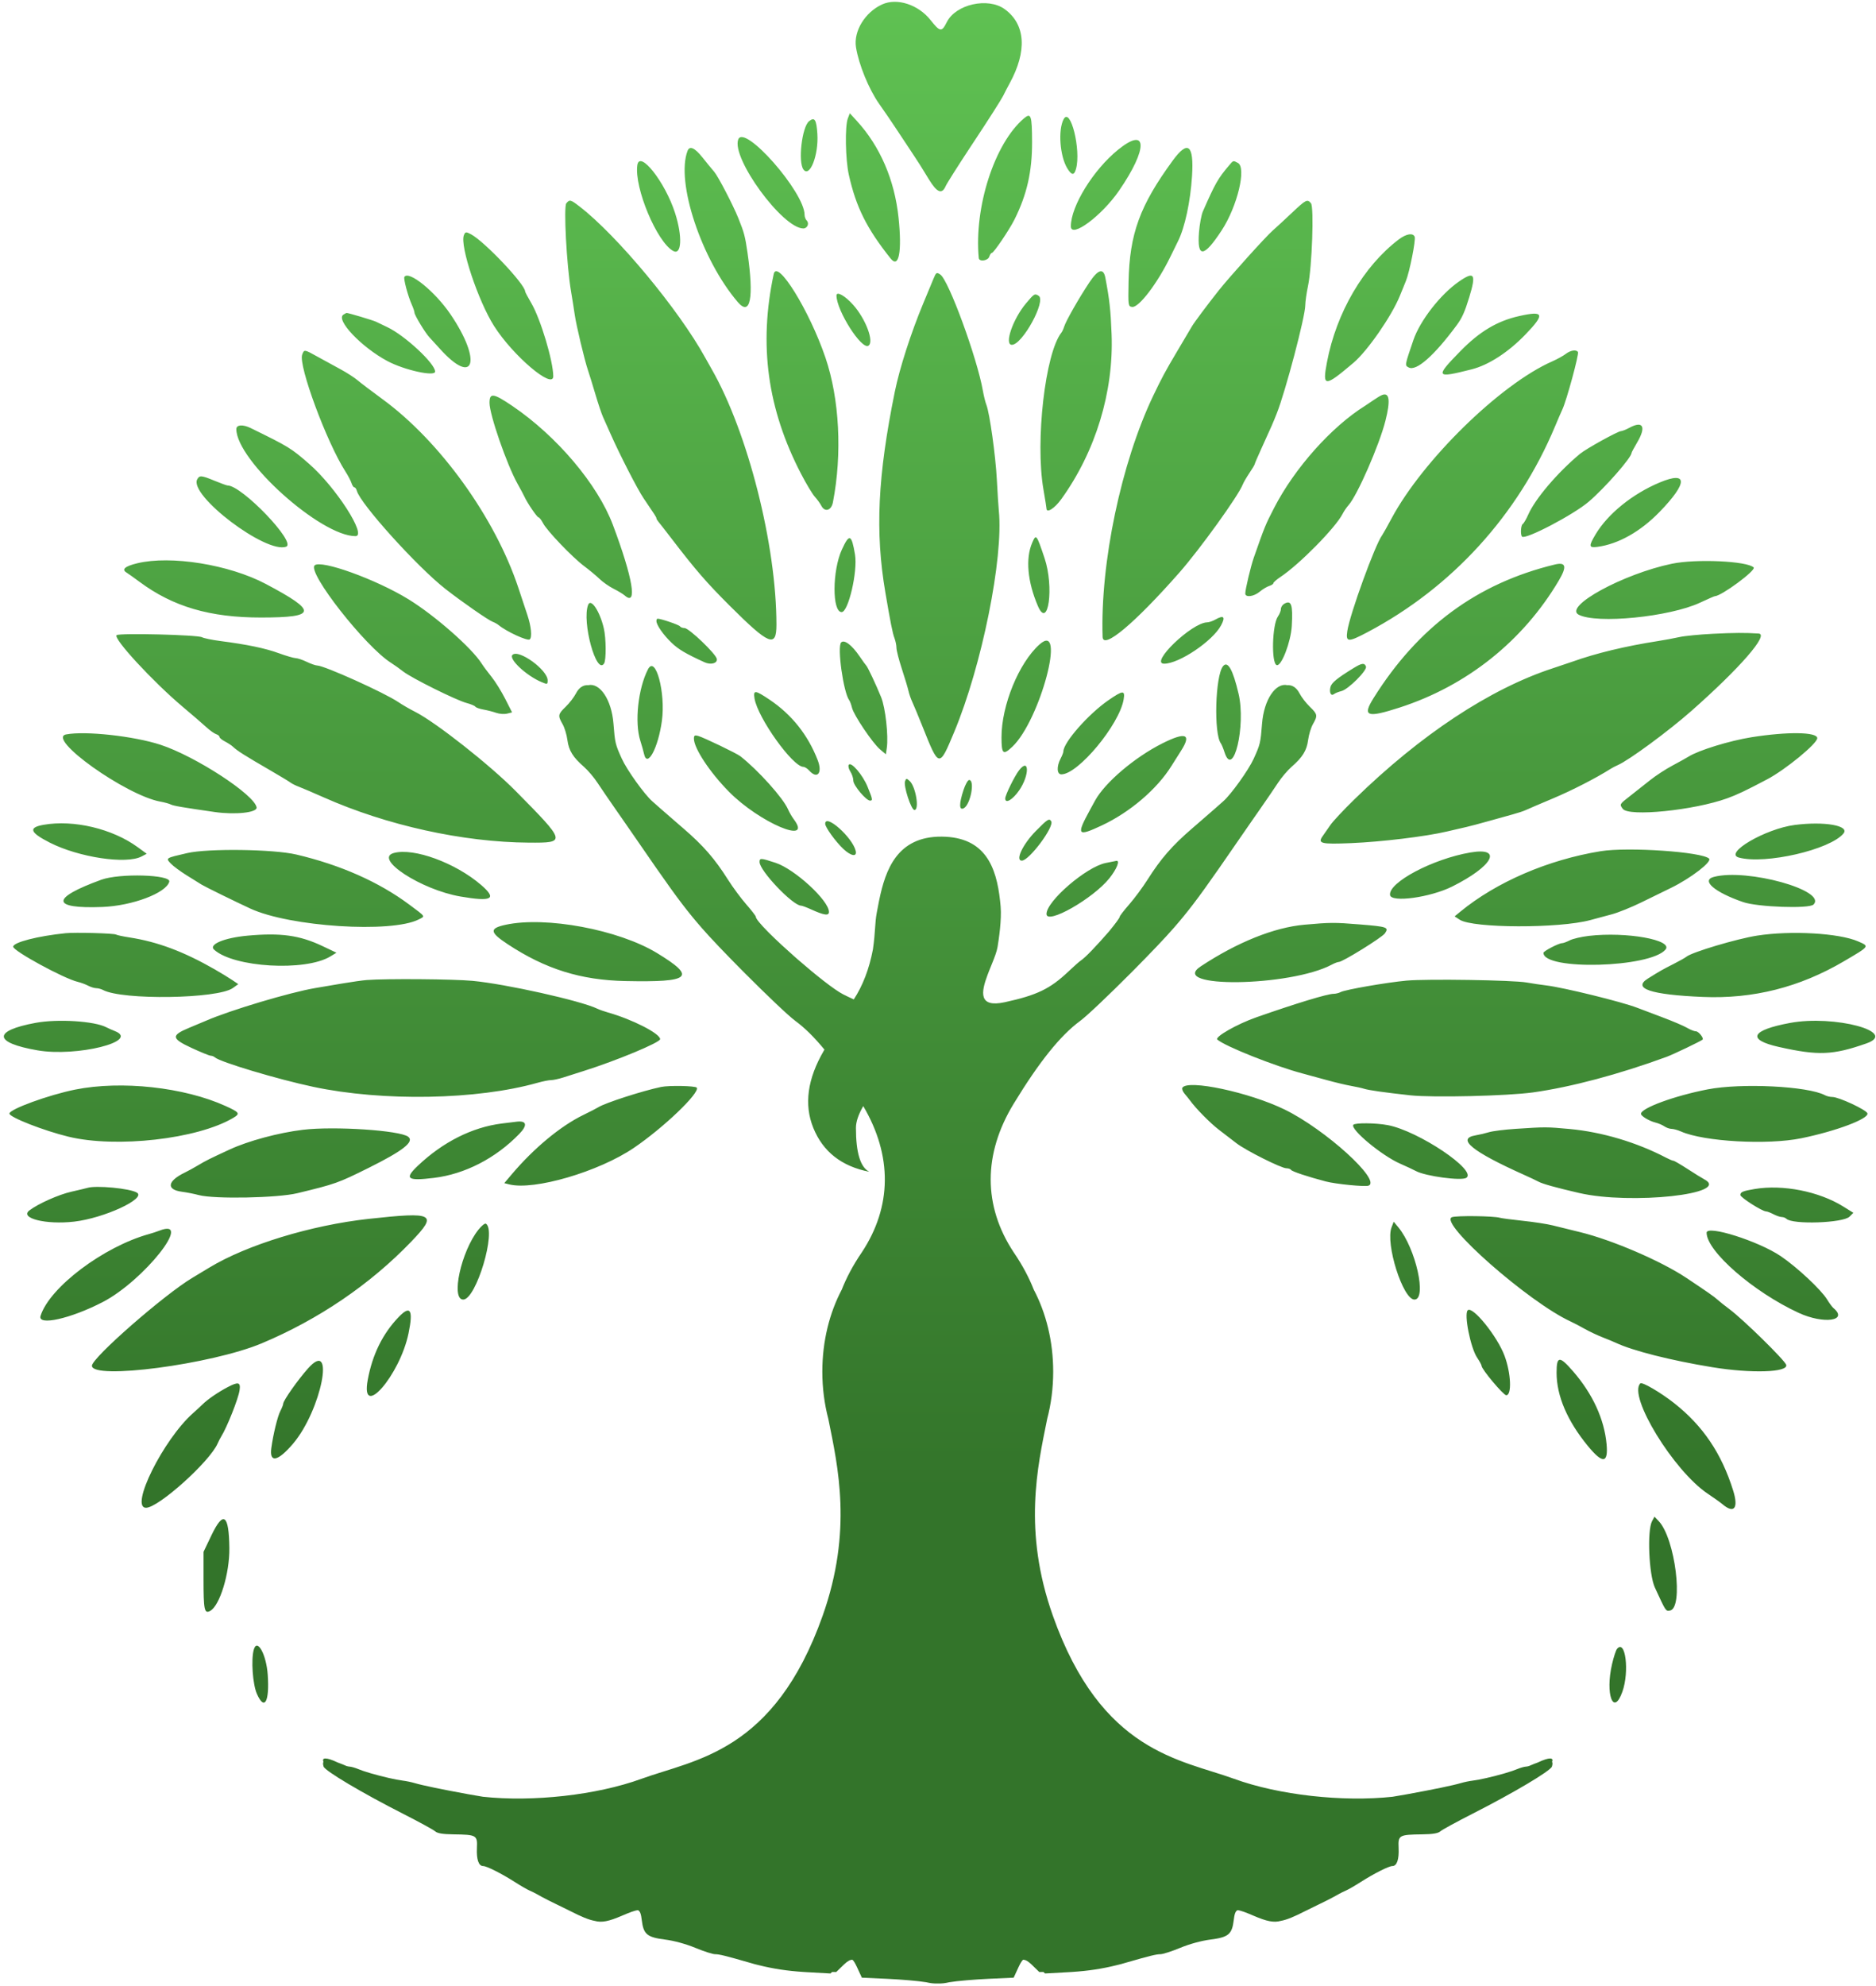 <?xml version="1.0" encoding="UTF-8"?>
<svg width="342px" height="362px" viewBox="0 0 342 362" version="1.1" xmlns="http://www.w3.org/2000/svg" xmlns:xlink="http://www.w3.org/1999/xlink">
    <title>@1xKristenVok-Logo</title>
    <defs>
        <linearGradient x1="50%" y1="0%" x2="50%" y2="75.925%" id="linearGradient-1">
            <stop stop-color="#5FC152" offset="0%"></stop>
            <stop stop-color="#33742A" offset="99.904%"></stop>
        </linearGradient>
        <path d="M153.858,21.263 C153.313,22.696 153.422,28.752 154.042,31.525 C155.36,37.423 157.314,41.333 161.666,46.788 C163.162,48.663 163.759,45.579 163.107,39.346 C162.386,32.463 159.734,26.32 155.482,21.685 L154.22,20.31 L153.858,21.263 M185.954,21.258 C180.613,25.798 176.863,37.399 177.729,46.702 C177.796,47.422 179.408,47.207 179.649,46.446 C179.769,46.07 179.983,45.762 180.125,45.762 C180.457,45.762 183.286,41.587 184.226,39.709 C186.515,35.141 187.473,30.914 187.45,25.482 C187.429,20.66 187.251,20.155 185.954,21.258 M193.206,21.39 C192.161,23.343 192.512,28.115 193.864,30.339 C194.662,31.651 195.113,31.686 195.455,30.463 C196.415,27.029 194.445,19.077 193.206,21.39 M146.791,21.763 C145.498,22.801 144.756,29.174 145.766,30.556 C146.91,32.12 148.553,27.942 148.308,24.093 C148.14,21.451 147.81,20.945 146.791,21.763 M133.886,25.075 C132.589,28.455 141.916,41.24 145.729,41.307 C146.479,41.32 146.888,40.385 146.361,39.859 C146.148,39.646 145.974,39.179 145.974,38.823 C145.974,34.691 134.99,22.199 133.886,25.075 M203.143,26.946 C198.61,30.615 194.521,37.239 194.521,40.914 C194.521,43.184 200.131,39.03 203.315,34.403 C208.613,26.705 208.518,22.597 203.143,26.946 M124.643,27.157 C122.47,32.822 127.188,47.018 133.81,54.739 C136.092,57.4 136.766,53.976 135.576,45.762 C135.135,42.72 134.961,42.062 133.906,39.444 C132.928,37.016 130.215,31.804 129.495,30.969 C129.063,30.469 128.094,29.287 127.342,28.343 C125.95,26.595 125.016,26.185 124.643,27.157 M213.099,28.924 C207.085,37.149 205.216,42.282 205.038,51.061 C204.951,55.387 204.968,55.508 205.687,55.611 C206.897,55.783 210.297,51.323 212.671,46.446 C213.266,45.224 213.888,43.956 214.052,43.63 C215.296,41.155 216.315,36.42 216.61,31.745 C216.97,26.032 215.864,25.143 213.099,28.924 M115.485,29.779 C114.901,33.885 119.071,43.83 122.042,45.42 C123.567,46.236 123.731,42.753 122.367,38.497 C120.557,32.844 115.89,26.932 115.485,29.779 M223.386,29.786 C221.342,32.189 220.828,33.09 218.589,38.196 C218.311,38.829 217.99,40.556 217.876,42.032 C217.513,46.748 218.757,46.636 222.012,41.659 C224.871,37.289 226.572,30.221 224.971,29.364 C224.106,28.901 224.149,28.889 223.386,29.786 M102.54,36.721 C102.025,37.341 102.596,47.993 103.4,52.771 C103.653,54.275 103.958,56.198 104.077,57.044 C104.345,58.946 105.856,65.281 106.481,67.13 C106.736,67.882 107.354,69.882 107.854,71.574 C108.355,73.266 108.975,75.112 109.232,75.677 C109.489,76.241 110.107,77.625 110.605,78.753 C112.276,82.533 115.533,88.877 116.631,90.49 C118.738,93.586 118.966,93.941 118.966,94.139 C118.966,94.248 119.126,94.524 119.322,94.751 C119.518,94.978 120.633,96.409 121.8,97.932 C126.124,103.571 128.112,105.864 132.304,110.048 C139.52,117.25 140.846,117.791 140.846,113.534 C140.846,99.032 135.639,78.485 129.044,66.959 C128.667,66.3 128.13,65.346 127.851,64.838 C123.037,56.096 111.784,42.565 104.95,37.3 C103.301,36.031 103.144,35.993 102.54,36.721 M234.76,38.514 C233.406,39.793 231.863,41.216 231.33,41.677 C230.105,42.736 223.457,50.11 221.482,52.6 C219.412,55.211 216.981,58.467 216.573,59.177 C216.384,59.503 215.154,61.583 213.837,63.799 C211.772,67.276 211.092,68.539 209.545,71.775 C203.704,83.993 199.862,102.288 200.308,115.762 C200.386,118.118 206.135,113.299 214.279,104.053 C218.027,99.797 225.072,90.015 225.851,87.983 C225.995,87.608 226.543,86.663 227.069,85.883 C227.595,85.104 228.025,84.387 228.025,84.29 C228.025,84.193 228.576,82.908 229.248,81.434 C231.159,77.247 231.349,76.812 232.068,74.993 C233.656,70.977 237.245,57.365 237.252,55.335 C237.254,54.676 237.484,53.061 237.761,51.745 C238.482,48.331 238.868,37.409 238.293,36.715 C237.622,35.908 237.398,36.022 234.76,38.514 M83.862,42.55 C83.12,44.482 86.466,54.528 89.372,59.095 C92.829,64.529 100.172,70.753 100.16,68.241 C100.147,65.471 97.847,57.802 96.168,54.935 C95.544,53.869 95.034,52.906 95.034,52.795 C95.034,51.504 87.645,43.695 85.169,42.37 C84.257,41.882 84.111,41.902 83.862,42.55 M254.309,43.3 C247.877,48.173 242.921,56.641 241.208,65.687 C240.341,70.265 240.757,70.274 246.048,65.787 C248.594,63.628 252.985,57.297 254.483,53.625 C254.829,52.779 255.33,51.548 255.597,50.89 C256.271,49.228 257.425,43.419 257.199,42.829 C256.907,42.07 255.665,42.273 254.309,43.3 M140.35,49.617 C137.591,62.505 139.194,74.206 145.338,86.039 C146.284,87.861 147.411,89.736 147.842,90.206 C148.273,90.677 148.809,91.417 149.032,91.851 C149.662,93.074 150.851,92.725 151.141,91.232 C152.858,82.377 152.341,72.375 149.778,64.844 C146.866,56.286 140.963,46.753 140.35,49.617 M197.879,51.161 C196.015,53.957 193.617,58.163 193.302,59.193 C193.174,59.609 192.946,60.106 192.795,60.297 C189.849,64.012 188.005,80.058 189.515,88.839 C189.823,90.625 190.075,92.202 190.075,92.343 C190.08,93.271 191.553,92.341 192.782,90.634 C199.026,81.961 202.343,71.09 201.946,60.601 C201.779,56.2 201.569,54.3 200.811,50.302 C200.461,48.458 199.493,48.741 197.879,51.161 M169.47,50.484 C169.183,51.177 168.34,53.206 167.597,54.993 C165.353,60.387 163.299,66.771 162.426,71.061 C159.299,86.437 158.819,96.592 160.7,107.642 C161.635,113.14 162.023,115.084 162.357,115.955 C162.56,116.485 162.726,117.29 162.726,117.745 C162.726,118.2 163.168,119.921 163.707,121.569 C164.247,123.217 164.791,125.027 164.916,125.591 C165.041,126.155 165.361,127.078 165.627,127.642 C165.894,128.206 166.725,130.206 167.475,132.087 C170.493,139.66 170.507,139.662 173.242,133.112 C178.292,121.019 182.253,101.404 181.389,92.771 C181.314,92.018 181.152,89.48 181.029,87.13 C180.799,82.715 179.716,74.96 179.119,73.45 C178.932,72.978 178.645,71.824 178.481,70.886 C177.434,64.909 172.233,50.717 170.719,49.707 C170.038,49.252 169.961,49.3 169.47,50.484 M73.022,50.143 C72.822,50.467 73.672,53.647 74.378,55.215 C74.645,55.808 74.863,56.459 74.863,56.663 C74.863,57.112 76.86,60.402 77.589,61.154 C77.876,61.45 78.687,62.339 79.392,63.129 C85.748,70.255 87.274,65.552 81.405,56.922 C78.594,52.788 73.789,48.902 73.022,50.143 M265.256,50.995 C261.889,53.332 258.168,58.115 256.96,61.659 C255.362,66.348 255.379,66.252 256.109,66.643 C257.486,67.38 260.742,64.512 264.872,58.924 C265.833,57.625 266.337,56.499 267.148,53.841 C268.449,49.573 268.088,49.028 265.256,50.995 M151.79,53.54 C151.83,56.33 156.365,63.447 157.612,62.677 C158.701,62.004 157.14,57.818 154.837,55.234 C153.34,53.554 151.778,52.685 151.79,53.54 M186.344,54.96 C183.927,57.846 182.334,62.514 183.766,62.514 C185.678,62.514 190.07,54.482 188.65,53.582 C187.932,53.126 187.826,53.19 186.344,54.96 M61.903,57.018 C60.439,57.944 65.187,62.951 69.925,65.478 C73.016,67.127 78.624,68.363 78.624,67.395 C78.624,65.932 73.086,60.787 69.906,59.295 C69.154,58.942 68.245,58.505 67.886,58.324 C67.35,58.055 62.781,56.69 62.474,56.707 C62.425,56.71 62.168,56.85 61.903,57.018 M276.231,57.279 C272.209,58.184 269.009,60.103 265.461,63.738 C260.871,68.441 261.01,68.652 267.59,66.983 C270.671,66.202 274.25,63.885 277.374,60.651 C281.008,56.888 280.793,56.252 276.231,57.279 M54.386,64.309 C53.664,66.26 58.849,80.271 62.262,85.591 C62.745,86.343 63.249,87.305 63.383,87.728 C63.517,88.151 63.753,88.497 63.906,88.497 C64.06,88.497 64.257,88.773 64.345,89.109 C64.962,91.467 75.369,102.998 80.504,107.012 C83.552,109.395 88.345,112.723 89.131,113.002 C89.463,113.12 89.966,113.405 90.248,113.636 C91.688,114.812 95.466,116.54 95.869,116.206 C96.333,115.82 96.143,113.849 95.438,111.745 C95.217,111.087 94.485,108.882 93.81,106.844 C89.576,94.061 79.521,80.091 69.039,72.429 C67.11,71.018 65.054,69.46 64.471,68.965 C63.887,68.471 62.487,67.57 61.359,66.963 C60.231,66.356 58.37,65.338 57.223,64.7 C54.754,63.325 54.75,63.325 54.386,64.309 M284.738,64.175 C284.29,64.524 283.179,65.136 282.27,65.536 C272.825,69.686 258.677,83.52 252.967,94.187 C252.176,95.664 251.412,97.027 251.269,97.215 C250.002,98.883 245.382,111.593 244.916,114.693 C244.608,116.742 245.053,116.764 248.614,114.881 C263.998,106.746 276.02,93.554 282.785,77.386 C283.336,76.07 283.935,74.685 284.116,74.309 C284.863,72.76 287.193,64.194 286.967,63.828 C286.666,63.341 285.596,63.507 284.738,64.175 M251.273,71.656 C250.991,71.763 250.299,72.174 249.735,72.568 C249.171,72.962 248.463,73.439 248.162,73.626 C242.028,77.449 235.285,85.019 231.565,92.258 C229.953,95.397 229.884,95.565 227.865,101.318 C227.32,102.871 226.316,107.094 226.316,107.835 C226.316,108.606 227.86,108.42 228.939,107.518 C229.471,107.074 230.252,106.602 230.675,106.47 C231.098,106.337 231.444,106.106 231.444,105.955 C231.444,105.805 232.021,105.299 232.726,104.83 C236.18,102.536 242.755,95.865 244.05,93.342 C244.308,92.84 244.797,92.121 245.136,91.745 C246.728,89.983 250.742,80.809 251.868,76.36 C252.802,72.667 252.61,71.146 251.273,71.656 M88.538,73.098 C88.538,75.235 91.682,84.314 93.634,87.813 C94.211,88.847 94.786,89.924 94.911,90.206 C95.398,91.303 97.215,93.967 97.476,93.967 C97.628,93.967 97.997,94.441 98.296,95.021 C99.018,96.416 103.65,101.253 105.803,102.86 C106.743,103.562 108.003,104.609 108.602,105.187 C109.2,105.765 110.354,106.572 111.166,106.98 C111.977,107.388 112.888,107.939 113.19,108.204 C115.552,110.275 114.665,104.994 111.029,95.335 C108.248,87.947 100.826,79.167 92.713,73.666 C89.235,71.308 88.538,71.213 88.538,73.098 M296.395,77.608 C295.746,77.956 295.044,78.241 294.834,78.241 C294.267,78.241 288.418,81.476 287.316,82.399 C283.189,85.856 279.183,90.565 277.898,93.469 C277.535,94.291 277.087,95.057 276.905,95.17 C276.544,95.392 276.446,97.145 276.775,97.474 C277.38,98.08 286.131,93.499 288.928,91.111 C291.884,88.589 296.743,83.049 296.743,82.201 C296.743,82.108 297.205,81.249 297.769,80.292 C299.437,77.463 298.84,76.297 296.395,77.608 M42.384,77.878 C42.384,83.579 57.759,97.386 64.106,97.386 C66.268,97.386 60.532,88.463 55.623,84.188 C52.338,81.328 51.974,81.106 45.006,77.69 C43.571,76.986 42.384,77.071 42.384,77.878 M35.263,87.015 C33.641,89.912 47.86,100.689 51.475,99.302 C53.383,98.57 43.418,88.168 40.794,88.154 C40.635,88.153 39.581,87.772 38.453,87.307 C36.01,86.301 35.679,86.27 35.263,87.015 M301.872,87.603 C296.9,89.682 292.393,93.333 290.162,97.088 C288.889,99.232 288.937,99.546 290.504,99.342 C294.306,98.845 298.358,96.566 301.859,92.955 C307.009,87.642 307.014,85.452 301.872,87.603 M152.78,99.827 C151.011,103.671 150.981,111.232 152.734,111.232 C153.956,111.232 155.684,103.797 155.17,100.749 C154.539,97.01 154.145,96.858 152.78,99.827 M187.475,98.583 C186.23,101.455 186.61,105.69 188.51,110.121 C190.397,114.519 191.491,106.675 189.726,101.407 C188.257,97.024 188.188,96.937 187.475,98.583 M24.325,102.329 C22.103,102.867 21.423,103.437 22.33,104.003 C22.676,104.218 23.752,104.984 24.723,105.706 C30.837,110.249 37.592,112.231 46.925,112.22 C57.081,112.209 57.229,111.114 47.752,106.1 C41.068,102.564 30.43,100.852 24.325,102.329 M304.094,102.415 C295.228,104.257 284.309,110.217 287.085,111.698 C290.339,113.433 303.663,112.114 309.234,109.506 C310.62,108.857 311.83,108.326 311.923,108.326 C313.097,108.326 319.498,103.593 318.999,103.094 C317.827,101.923 308.506,101.498 304.094,102.415 M282.726,102.563 C268.6,105.992 257.843,113.916 249.714,126.885 C247.607,130.246 248.468,130.563 254.454,128.627 C266.715,124.663 276.947,116.503 283.466,105.491 C284.997,102.903 284.785,102.063 282.726,102.563 M56.651,102.721 C55.325,104.046 65.917,117.542 70.59,120.481 C71.154,120.836 72.154,121.548 72.812,122.063 C74.334,123.254 82.438,127.281 84.336,127.789 C85.127,128.001 85.856,128.306 85.956,128.468 C86.056,128.629 86.716,128.865 87.423,128.992 C88.131,129.118 89.186,129.389 89.769,129.593 C90.351,129.798 91.238,129.862 91.74,129.736 L92.651,129.507 L91.397,127.036 C90.708,125.677 89.586,123.873 88.904,123.027 C88.222,122.181 87.416,121.097 87.114,120.619 C85.31,117.767 78.593,111.864 73.778,108.9 C67.871,105.263 57.757,101.614 56.651,102.721 M106.515,109.914 C105.342,112.972 108.023,122.808 109.426,120.592 C109.828,119.958 109.799,116.028 109.38,114.209 C108.657,111.077 107.014,108.613 106.515,109.914 M233.41,109.721 C233.081,109.913 232.812,110.335 232.812,110.66 C232.812,110.985 232.568,111.599 232.27,112.024 C231.212,113.535 231.035,120.557 232.047,120.892 C232.894,121.173 234.626,116.678 234.795,113.759 C235.021,109.856 234.714,108.962 233.41,109.721 M220.846,112.6 C220.376,112.868 219.707,113.094 219.359,113.1 C216.551,113.154 208.782,120.634 211.535,120.634 C214.252,120.634 220.367,116.515 221.902,113.65 C222.745,112.077 222.385,111.72 220.846,112.6 M118.967,112.856 C118.969,113.583 120.204,115.356 121.726,116.818 C122.981,118.024 124.298,118.804 127.718,120.367 C128.876,120.896 130.093,120.58 129.981,119.779 C129.853,118.875 124.905,114.138 124.088,114.138 C123.737,114.138 123.362,113.994 123.253,113.819 C123.086,113.549 119.795,112.429 119.169,112.429 C119.057,112.429 118.966,112.621 118.967,112.856 M311.61,115.18 C309.162,115.302 306.393,115.573 305.456,115.783 C304.519,115.994 302.752,116.321 301.53,116.512 C295.609,117.436 290.287,118.718 285.974,120.259 C285.41,120.461 283.795,121.004 282.384,121.466 C270.922,125.223 258.299,133.563 246.19,145.38 C244.24,147.282 242.28,149.377 241.835,150.036 C241.389,150.694 240.778,151.571 240.477,151.985 C239.44,153.411 240.04,153.57 245.598,153.339 C251.161,153.108 259.211,152.132 263.068,151.222 C264.384,150.912 266,150.537 266.658,150.39 C267.316,150.243 269.085,149.773 270.59,149.347 C272.094,148.92 274.094,148.364 275.034,148.111 C275.974,147.857 277.051,147.503 277.427,147.324 C277.803,147.144 280.034,146.189 282.384,145.201 C285.906,143.722 290.254,141.489 292.983,139.761 C293.265,139.582 293.826,139.292 294.23,139.116 C296.26,138.233 303.501,132.904 307.653,129.237 C316.522,121.404 321.86,115.261 319.906,115.137 C317.469,114.981 315.38,114.992 311.61,115.18 M20.567,115.43 C19.821,115.952 27.158,123.906 32.642,128.52 C34.334,129.943 36.253,131.598 36.907,132.197 C37.561,132.797 38.369,133.373 38.702,133.479 C39.035,133.585 39.308,133.811 39.308,133.981 C39.308,134.152 39.755,134.523 40.301,134.805 C40.847,135.088 41.501,135.517 41.754,135.758 C42.535,136.506 43.881,137.358 48.595,140.09 C50.35,141.107 51.996,142.102 52.253,142.302 C52.51,142.501 53.202,142.844 53.792,143.065 C54.381,143.286 56.413,144.155 58.308,144.997 C69.813,150.107 83.681,153.167 95.713,153.25 C102.576,153.296 102.551,153.2 93.325,143.859 C88.609,139.085 78.715,131.292 74.975,129.405 C74.002,128.914 72.62,128.114 71.904,127.628 C69.401,125.93 58.452,120.992 57.128,120.964 C56.822,120.958 55.957,120.655 55.205,120.292 C54.453,119.929 53.548,119.626 53.195,119.62 C52.842,119.613 51.457,119.209 50.118,118.721 C47.641,117.818 44.391,117.141 39.478,116.504 C37.974,116.309 36.467,115.999 36.129,115.815 C35.313,115.37 21.153,115.019 20.567,115.43 M154.119,127.3 C154.26,127.489 154.486,128.104 154.621,128.668 C154.942,130.013 158.376,135.108 159.732,136.252 L160.795,137.148 L160.966,135.985 C161.287,133.799 160.715,128.669 159.936,126.752 C159.023,124.502 157.473,121.209 157.219,120.976 C157.116,120.882 156.58,120.139 156.028,119.326 C154.611,117.238 153.222,116.183 152.647,116.759 C151.885,117.521 153.052,125.878 154.119,127.3 Z M188.8,117.13 C185.028,120.504 181.862,128.251 181.877,134.075 C181.884,137.111 182.166,137.356 183.835,135.784 C188.902,131.01 193.782,112.673 188.8,117.13 M92.723,119.03 C91.983,119.771 95.244,122.82 98.025,123.988 C99.091,124.436 99.137,124.423 99.137,123.672 C99.137,121.763 93.831,117.922 92.723,119.03 M117.431,121.652 C115.625,125.145 114.96,131.328 116.031,134.675 C116.298,135.508 116.605,136.598 116.714,137.098 C117.287,139.729 119.292,135.993 119.966,131.039 C120.665,125.901 118.802,119.001 117.431,121.652 M222.269,121.08 C220.844,122.797 220.544,133.388 221.869,135.164 C222.01,135.352 222.31,136.083 222.537,136.788 C224.124,141.714 226.462,131.938 225.092,126.106 C224.062,121.719 223.124,120.05 222.269,121.08 M246.099,121.409 C243.055,123.28 242.041,124.109 241.846,124.888 C241.589,125.91 241.944,126.604 242.5,126.168 C242.719,125.996 243.32,125.755 243.836,125.632 C245.082,125.334 248.584,121.834 248.321,121.149 C248.053,120.45 247.566,120.507 246.099,121.409 M229.373,131.574 C229.721,127.151 231.862,124.07 233.977,124.551 C234.822,124.486 235.632,124.93 236.207,126.045 C236.563,126.735 237.406,127.831 238.081,128.479 C239.494,129.836 239.542,130.102 238.656,131.64 C238.298,132.262 237.9,133.566 237.773,134.537 C237.521,136.459 236.774,137.67 234.75,139.438 C234.03,140.068 232.928,141.363 232.302,142.317 C231.676,143.272 230.143,145.514 228.897,147.3 C228.55,147.796 228.168,148.345 227.779,148.904 L227.311,149.578 C226.453,150.814 225.616,152.024 225.102,152.771 C219.695,160.636 217.426,163.813 215.034,166.725 L214.752,167.066 L214.468,167.407 L214.18,167.749 C213.889,168.091 213.592,168.437 213.283,168.794 C211.726,170.587 208.942,173.498 206.044,176.418 L205.374,177.092 C201.458,181.016 197.492,184.805 196.197,185.757 C192.607,188.395 188.743,193.21 184.097,200.836 C178.509,210.008 178.509,219.46 184.097,227.917 C185.783,230.38 186.949,232.667 187.758,234.725 C189.989,238.952 191.299,244.106 191.299,249.668 C191.299,252.684 190.914,255.579 190.206,258.272 L190.187,258.366 C188.457,266.942 185.747,278.658 191.233,294.138 C200.088,319.125 214.532,320.333 224.265,323.876 C232.466,326.862 244.113,328.123 253.163,327.15 C254.082,327.004 254.99,326.844 255.903,326.677 C260.652,325.81 264.249,325.064 265.569,324.67 C266.184,324.487 267.184,324.278 267.791,324.207 C269.038,324.061 271.495,323.485 273.466,322.917 C273.581,322.878 273.701,322.843 273.819,322.813 C274.647,322.568 275.363,322.329 275.829,322.133 C276.447,321.873 277.216,321.654 277.539,321.648 C277.649,321.646 277.824,321.609 278.036,321.547 C278.638,321.285 279.172,321.072 279.641,320.906 C281.83,319.87 282.57,320.037 282.243,320.772 C282.351,320.968 282.34,321.26 282.218,321.647 C281.967,322.437 275.205,326.453 267.71,330.262 C264.81,331.736 262.183,333.173 261.871,333.455 C261.477,333.812 260.485,333.977 258.597,334.001 C254.324,334.055 254.162,334.148 254.269,336.483 C254.366,338.585 253.953,339.779 253.13,339.779 C252.483,339.779 249.757,341.155 247.338,342.702 C246.315,343.357 245.127,344.044 244.7,344.228 C244.273,344.413 243.654,344.718 243.325,344.906 C242.672,345.28 242.15,345.563 241.366,345.958 L240.951,346.166 C240.656,346.312 240.326,346.475 239.945,346.661 L239.649,346.805 L239.259,346.995 C238.351,347.438 237.472,347.87 237.197,348.009 C235.261,348.991 233.938,349.566 232.787,349.773 C231.516,350.132 230.203,349.852 227.862,348.846 C226.392,348.215 225.489,347.872 224.909,347.821 C224.484,348.013 224.339,348.607 224.211,349.657 C223.897,352.226 223.248,352.762 219.947,353.181 C218.334,353.386 216.134,353.988 214.455,354.685 C212.914,355.324 211.288,355.847 210.842,355.847 C210.086,355.847 208.975,356.12 204.607,357.378 L204.338,357.454 C203.925,357.586 203.431,357.717 202.88,357.843 C200.215,358.51 197.697,358.888 194.664,359.087 L193.965,359.129 L189.819,359.358 L189.521,359.084 L188.766,359.095 L187.433,357.799 L187.3,357.672 C186.695,357.106 186.221,356.827 185.79,356.866 C185.538,357.105 185.296,357.531 185.004,358.151 L184.922,358.326 L184.094,360.121 L179.478,360.332 C176.949,360.448 173.757,360.725 172.37,360.95 C171.613,361.129 170.994,361.208 170.256,361.187 C169.517,361.208 168.897,361.129 168.14,360.95 C166.753,360.725 163.561,360.448 161.032,360.332 L161.032,360.332 L156.416,360.121 L155.588,358.326 L155.506,358.151 C155.214,357.531 154.972,357.105 154.719,356.866 C154.289,356.827 153.815,357.106 153.21,357.672 L153.077,357.799 L151.744,359.095 L150.988,359.084 L150.691,359.358 L146.545,359.129 L145.846,359.087 C142.811,358.888 140.292,358.51 137.626,357.843 C137.075,357.716 136.584,357.585 136.172,357.454 L135.903,357.378 C131.535,356.12 130.424,355.847 129.668,355.847 C129.222,355.847 127.596,355.324 126.055,354.685 C124.376,353.988 122.176,353.386 120.563,353.181 C117.262,352.762 116.613,352.226 116.299,349.657 C116.171,348.607 116.026,348.013 115.601,347.821 C115.021,347.872 114.117,348.215 112.648,348.846 C110.307,349.851 108.994,350.132 107.722,349.774 C106.571,349.566 105.249,348.991 103.313,348.009 C103.037,347.87 102.159,347.438 101.25,346.995 L101.25,346.995 L100.861,346.805 L100.565,346.661 C100.184,346.475 99.853,346.312 99.559,346.166 L99.144,345.958 C98.36,345.563 97.838,345.28 97.185,344.906 C96.856,344.718 96.237,344.413 95.81,344.228 C95.383,344.044 94.195,343.357 93.172,342.702 C90.753,341.155 88.027,339.779 87.38,339.779 C86.557,339.779 86.144,338.585 86.241,336.483 C86.348,334.148 86.186,334.055 81.913,334.001 C80.025,333.977 79.033,333.812 78.639,333.455 C78.327,333.173 75.7,331.736 72.8,330.262 C65.305,326.453 58.543,322.437 58.292,321.647 C58.169,321.26 58.159,320.968 58.266,320.772 C57.939,320.037 58.68,319.87 60.872,320.907 C61.341,321.073 61.873,321.286 62.472,321.546 C62.686,321.609 62.861,321.646 62.971,321.648 C63.294,321.654 64.063,321.873 64.681,322.133 C65.147,322.329 65.863,322.568 66.69,322.814 C66.808,322.843 66.926,322.878 67.042,322.916 C69.012,323.484 71.471,324.061 72.719,324.207 C73.326,324.278 74.326,324.487 74.941,324.67 C76.261,325.064 79.858,325.81 84.607,326.677 C85.52,326.844 86.428,327.004 87.347,327.149 C96.397,328.123 108.044,326.862 116.245,323.876 C125.978,320.333 140.422,319.125 149.277,294.138 C154.763,278.658 152.053,266.942 150.323,258.366 L150.323,258.366 L150.304,258.272 C149.596,255.579 149.211,252.684 149.211,249.668 C149.211,244.106 150.521,238.952 152.752,234.725 C153.561,232.667 154.727,230.38 156.413,227.917 C161.914,219.592 162,210.303 156.671,201.266 C155.782,202.808 155.338,204.132 155.338,205.238 C155.338,209.766 156.151,212.433 157.779,213.239 C152.734,212.257 149.329,209.59 147.566,205.238 C145.845,200.991 146.491,196.291 149.504,191.138 L149.601,190.975 C147.743,188.713 145.998,186.995 144.313,185.757 C143.018,184.805 139.052,181.016 135.136,177.092 L135.136,177.092 L134.466,176.418 C131.568,173.498 128.783,170.587 127.227,168.794 C126.918,168.437 126.62,168.091 126.33,167.749 L126.33,167.749 L126.042,167.407 L125.758,167.066 L125.475,166.725 C123.083,163.813 120.815,160.636 115.408,152.771 C114.894,152.024 114.057,150.814 113.199,149.578 L113.199,149.578 L112.73,148.904 C112.341,148.345 111.959,147.796 111.613,147.3 C110.367,145.514 108.834,143.272 108.208,142.317 C107.582,141.363 106.48,140.068 105.76,139.438 C103.736,137.67 102.989,136.459 102.737,134.537 C102.61,133.566 102.212,132.262 101.854,131.64 C100.968,130.102 101.016,129.836 102.429,128.479 C103.104,127.831 103.947,126.735 104.303,126.045 C104.878,124.93 105.688,124.486 106.533,124.551 C108.648,124.07 110.788,127.151 111.137,131.574 C111.415,135.101 111.47,135.333 112.662,137.961 C113.59,140.008 116.782,144.465 118.215,145.715 C118.461,145.929 119.093,146.489 119.621,146.959 C120.085,147.373 121.629,148.714 123.233,150.099 L123.89,150.666 C127.528,153.802 129.595,156.176 132.012,159.996 C132.888,161.381 134.388,163.408 135.345,164.5 C136.302,165.592 137.085,166.607 137.085,166.754 C137.085,167.106 137.962,168.144 139.316,169.512 L139.68,169.876 C140.927,171.114 142.508,172.577 144.159,174.032 L144.765,174.562 C148.005,177.383 151.392,180.066 152.985,180.886 C153.531,181.167 154.186,181.48 154.948,181.822 C156.593,179.309 157.756,176.267 158.438,172.696 C158.91,169.39 158.765,167.986 159.143,165.977 C159.253,165.39 159.367,164.78 159.491,164.157 L159.587,163.687 C160.715,158.261 162.82,152.084 170.988,152.156 C178.92,152.225 180.94,157.689 181.612,163.819 L181.668,164.362 C181.686,164.543 181.702,164.725 181.718,164.907 C181.926,167.346 181.374,170.936 181.157,172.261 C181.019,173.108 180.583,174.222 180.106,175.403 L179.974,175.727 L179.71,176.381 L179.58,176.709 C179.537,176.817 179.495,176.925 179.454,177.032 L179.331,177.354 C178.148,180.512 177.636,183.39 182.487,182.332 C188.349,181.052 190.738,179.898 194.084,176.728 C195.066,175.798 196.066,174.912 196.306,174.759 C197.133,174.231 199.196,172.055 201.479,169.432 C202.708,167.927 203.425,166.952 203.425,166.754 C203.425,166.607 204.208,165.592 205.165,164.5 C206.122,163.408 207.622,161.381 208.498,159.996 C210.915,156.176 212.982,153.802 216.62,150.666 L216.62,150.666 L217.277,150.099 C218.881,148.714 220.424,147.373 220.889,146.959 C221.417,146.489 222.049,145.929 222.295,145.715 C223.728,144.465 226.92,140.008 227.848,137.961 C229.04,135.333 229.095,135.101 229.373,131.574 Z M136.849,126.966 C137.421,130.487 143.816,139.437 145.76,139.437 C146.008,139.437 146.489,139.745 146.829,140.121 C148.3,141.747 149.273,140.566 148.377,138.241 C146.602,133.633 143.643,129.913 139.583,127.185 C136.955,125.42 136.594,125.391 136.849,126.966 M201.393,127.274 C197.724,129.802 193.154,134.996 193.154,136.638 C193.154,136.818 192.924,137.407 192.643,137.945 C191.893,139.383 191.965,140.805 192.788,140.805 C195.841,140.805 203.381,131.727 204.146,127.13 C204.427,125.445 204.016,125.466 201.393,127.274 M11.359,133.525 C7.671,134.235 22.265,144.64 28.542,145.776 C29.292,145.912 30.141,146.144 30.429,146.292 C30.918,146.543 32.566,146.826 38.453,147.67 C42.201,148.208 46.212,147.771 46.079,146.839 C45.75,144.546 34.921,137.487 28.538,135.405 C23.697,133.825 14.834,132.855 11.359,133.525 M318.624,134.034 C314.634,134.667 308.957,136.413 307.128,137.57 C306.728,137.823 305.399,138.561 304.175,139.211 C302.951,139.86 301.115,141.061 300.095,141.88 C299.074,142.699 297.448,143.984 296.48,144.736 C294.514,146.263 294.521,146.252 295.131,147.086 C296.211,148.563 308.081,147.369 314.179,145.17 C315.949,144.532 317.589,143.752 321.459,141.709 C324.815,139.936 330.59,135.192 330.59,134.206 C330.59,133.073 325.179,132.995 318.624,134.034 M125.803,134.297 C125.803,136.047 128.701,140.434 132.197,143.976 C137.765,149.618 147.608,153.785 143.995,148.971 C143.658,148.522 143.192,147.714 142.958,147.175 C142.064,145.111 137.509,140.042 134.261,137.495 C133.6,136.977 127.583,134.083 126.573,133.797 C125.95,133.621 125.803,133.716 125.803,134.297 M211.199,135.159 C206.148,137.694 200.736,142.296 198.93,145.591 C198.57,146.249 198.149,147.018 197.995,147.3 C195.471,151.924 195.691,152.21 200.162,150.114 C205.306,147.702 210.226,143.498 212.87,139.253 C213.402,138.399 214.184,137.161 214.607,136.502 C216.57,133.445 215.474,133.013 211.199,135.159 M154.022,139.074 C153.888,139.29 154.023,139.84 154.321,140.295 C154.619,140.75 154.863,141.5 154.863,141.961 C154.863,142.814 157.197,145.591 157.913,145.591 C158.431,145.591 158.386,145.341 157.459,143.066 C156.57,140.884 154.435,138.404 154.022,139.074 M185.082,140.056 C184.277,141.083 182.555,144.586 182.555,145.197 C182.555,146.234 183.913,145.44 185.11,143.703 C186.991,140.971 186.966,137.653 185.082,140.056 M164.296,142.043 C163.973,142.885 165.407,147.3 166.003,147.3 C166.951,147.3 166.242,143.017 165.126,142.008 C164.569,141.503 164.502,141.506 164.296,142.043 M174.949,143.657 C174.113,146.201 174.135,147.44 175.007,146.973 C176.225,146.321 177.071,141.827 175.974,141.833 C175.739,141.834 175.278,142.655 174.949,143.657 M188.12,151.147 C185.752,153.546 184.345,156.531 185.581,156.531 C186.914,156.531 191.54,150.336 190.936,149.358 C190.57,148.767 190.296,148.941 188.12,151.147 M149.735,149.813 C149.735,150.445 151.609,153.043 153.041,154.394 C154.452,155.727 155.58,155.898 155.293,154.736 C154.684,152.263 149.735,147.88 149.735,149.813 M7.249,149.998 C4.414,150.496 4.729,151.395 8.393,153.256 C13.672,155.937 22.308,157.236 25.106,155.77 L26.049,155.277 L24.387,154.066 C19.787,150.712 12.725,149.036 7.249,149.998 M326.478,150.027 C321.134,150.717 313.459,155.208 316.316,155.974 C321.117,157.26 332.91,154.546 335.363,151.589 C336.561,150.146 331.902,149.327 326.478,150.027 M33.434,155.152 C29.456,156.067 29.484,156.049 30.424,157.05 C30.859,157.513 32.151,158.474 33.296,159.186 C34.44,159.897 35.684,160.672 36.06,160.907 C36.668,161.287 42.223,164.015 44.949,165.272 C52.142,168.588 70.652,169.78 75.632,167.248 C76.849,166.63 76.972,166.824 73.923,164.551 C68.379,160.418 61.367,157.309 53.325,155.418 C49.145,154.436 37.243,154.277 33.434,155.152 M291.102,154.81 C281.498,156.369 272.075,160.434 265.483,165.862 L264.479,166.688 L265.409,167.297 C267.796,168.862 283.526,168.907 289.222,167.365 C290.256,167.085 292.025,166.61 293.154,166.308 C294.282,166.007 296.667,165.046 298.453,164.174 C300.239,163.301 302.704,162.096 303.931,161.496 C307.531,159.735 311.441,156.733 310.873,156.165 C309.636,154.928 296.093,154 291.102,154.81 M71.104,155.135 C67.349,156.147 76.04,161.829 83.239,163.068 C89.016,164.062 89.979,163.521 87,160.957 C82.321,156.928 74.745,154.153 71.104,155.135 M267.342,155.045 C260.498,156.214 252.381,160.516 252.707,162.801 C252.909,164.223 260.043,163.244 264.046,161.245 C271.484,157.529 273.35,154.019 267.342,155.045 M137.77,156.788 C137.774,158.373 143.834,164.736 145.34,164.736 C145.521,164.736 146.321,165.033 147.116,165.395 C149.533,166.496 150.419,166.626 150.419,165.878 C150.419,163.81 144.185,158.076 140.69,156.928 C137.968,156.035 137.769,156.025 137.77,156.788 M200.846,156.963 C197.304,157.69 190.077,163.924 190.077,166.251 C190.077,168.283 198.533,163.491 201.53,159.76 C202.877,158.083 203.53,156.458 202.812,156.572 C202.671,156.594 201.786,156.77 200.846,156.963 M17.77,160.009 C8.511,163.372 8.578,165.336 17.94,164.976 C23.422,164.766 29.618,162.426 30.157,160.362 C30.495,159.072 21.087,158.804 17.77,160.009 M311.73,159.496 C309.347,160.128 311.886,162.304 317.085,164.087 C319.744,164.998 329.11,165.327 329.901,164.536 C332.466,161.972 317.772,157.896 311.73,159.496 M91.471,168.221 C88.464,168.871 88.545,169.586 91.875,171.776 C98.762,176.306 105.172,178.308 113.325,178.477 C125.266,178.723 126.322,177.793 119.103,173.391 C112.088,169.113 98.821,166.63 91.471,168.221 M237.085,168.21 C231.582,168.7 224.845,171.407 218.199,175.799 C212.087,179.837 234.514,179.537 242.095,175.479 C242.594,175.211 243.169,174.993 243.373,174.993 C244.065,174.993 251.234,170.549 251.765,169.791 C252.543,168.68 252.216,168.563 247.2,168.158 C242.527,167.78 241.871,167.783 237.085,168.21 M11.273,169.754 C6.209,170.263 1.701,171.423 1.701,172.215 C1.701,172.994 10.956,178.032 13.473,178.624 C14.024,178.753 14.871,179.065 15.353,179.317 C15.836,179.569 16.51,179.776 16.851,179.777 C17.193,179.778 17.749,179.927 18.086,180.108 C21.594,181.985 38.964,181.728 41.731,179.758 L42.739,179.039 L41.622,178.284 C41.007,177.868 39.581,176.999 38.453,176.352 C32.806,173.113 28.034,171.323 22.943,170.535 C21.746,170.35 20.624,170.11 20.45,170.002 C20.076,169.771 13.006,169.58 11.273,169.754 M319.649,170.192 C315.981,170.759 307.739,173.214 306.746,174.037 C306.512,174.231 305.435,174.837 304.353,175.384 C302.352,176.396 301.991,176.601 299.73,178.012 C296.818,179.83 300.219,180.972 309.735,181.372 C318.905,181.757 327.368,179.619 335.439,174.878 C340.203,172.079 340.141,172.166 338.025,171.243 C334.583,169.741 325.817,169.239 319.649,170.192 M44.436,170.203 C40.192,170.591 37.29,171.802 38.327,172.752 C41.874,176.001 54.957,176.767 59.519,173.992 L60.637,173.313 L58.082,172.099 C53.942,170.133 50.466,169.65 44.436,170.203 M288.967,170.242 C287.604,170.4 286.035,170.765 285.479,171.052 C284.924,171.339 284.287,171.574 284.063,171.574 C283.457,171.574 280.675,173.02 280.675,173.335 C280.675,176.588 300.165,176.063 302.926,172.736 C304.377,170.987 295.773,169.45 288.967,170.242 M66.145,178.291 C65.393,178.349 63.393,178.631 61.701,178.918 C60.008,179.204 57.778,179.582 56.743,179.758 C52.158,180.537 41.284,183.787 36.914,185.685 C36.444,185.889 35.073,186.464 33.866,186.963 C30.44,188.38 30.494,188.938 34.227,190.667 C35.913,191.448 37.484,192.087 37.719,192.087 C37.953,192.087 38.291,192.22 38.47,192.383 C39.4,193.231 49.887,196.374 56.402,197.756 C69.096,200.45 86.225,200.143 97.286,197.022 C98.243,196.752 99.353,196.531 99.753,196.531 C100.153,196.531 101.139,196.321 101.945,196.064 C102.751,195.807 104.487,195.255 105.803,194.838 C111.83,192.927 119.658,189.663 119.644,189.066 C119.62,188.033 114.548,185.446 110.077,184.187 C109.419,184.001 108.573,183.7 108.196,183.518 C105.199,182.064 91.494,179.005 85.443,178.439 C81.913,178.109 69.699,178.015 66.145,178.291 M255.718,178.397 C252.14,178.722 244.536,180.043 243.716,180.482 C243.385,180.659 242.798,180.805 242.412,180.805 C241.299,180.805 235.615,182.532 228.367,185.072 C224.807,186.32 220.684,188.67 221.225,189.144 C222.619,190.368 231.667,193.969 236.743,195.32 C237.684,195.57 239.684,196.115 241.188,196.532 C242.692,196.948 244.661,197.418 245.562,197.575 C246.464,197.733 247.541,197.971 247.955,198.103 C248.815,198.378 251.692,198.786 256.402,199.303 C260.457,199.747 274.121,199.422 278.795,198.769 C285.692,197.806 294.469,195.469 303.142,192.285 C304.32,191.853 309.259,189.49 309.677,189.158 C309.973,188.924 308.962,187.642 308.481,187.642 C308.181,187.642 307.456,187.358 306.869,187.01 C306.283,186.662 304.265,185.8 302.384,185.094 C300.504,184.388 298.427,183.602 297.769,183.347 C294.963,182.261 284.315,179.645 281.188,179.274 C280.248,179.163 278.632,178.921 277.598,178.738 C275.141,178.302 259.453,178.058 255.718,178.397 M5.803,186.092 C-2.063,187.539 -1.915,189.715 6.145,191.107 C13.274,192.338 24.915,189.441 20.248,187.598 C19.731,187.394 19.025,187.08 18.68,186.901 C16.504,185.77 9.835,185.351 5.803,186.092 M325.632,186.109 C318.493,187.434 317.687,189.165 323.595,190.488 C330.781,192.098 333.443,191.99 339.564,189.841 C345.478,187.765 333.704,184.611 325.632,186.109 M13.022,198.256 C8.191,199.223 1.017,201.837 1.017,202.631 C1.017,203.302 7.287,205.755 11.786,206.845 C20.495,208.955 35.281,207.277 41.772,203.443 C43.134,202.639 43.001,202.425 40.419,201.252 C32.874,197.826 21.43,196.574 13.022,198.256 M119.82,197.779 C116.432,198.484 109.593,200.695 108.367,201.481 C108.085,201.662 106.855,202.295 105.632,202.888 C101.498,204.895 96.632,208.929 92.594,213.699 L91.23,215.311 L92.138,215.539 C96.681,216.679 108.463,213.225 114.863,208.876 C120.274,205.199 126.906,198.854 126.324,197.911 C126.114,197.572 121.286,197.473 119.82,197.779 M214.85,197.92 C214.726,198.12 214.909,198.614 215.257,199.017 C215.604,199.421 216.043,199.964 216.231,200.225 C217.287,201.69 219.886,204.33 221.475,205.553 C222.479,206.326 223.94,207.449 224.723,208.048 C226.459,209.379 232.893,212.6 233.814,212.6 C234.181,212.6 234.565,212.735 234.667,212.902 C234.845,213.189 237.711,214.141 241.006,215.006 C242.821,215.482 248.169,216.008 248.787,215.77 C251.194,214.847 240.907,205.514 233.496,201.896 C227.056,198.753 215.816,196.357 214.85,197.92 M310.59,198.224 C304.543,199.399 298.453,201.635 298.453,202.68 C298.453,203.081 299.956,203.989 301.067,204.259 C301.603,204.39 302.346,204.704 302.717,204.958 C303.088,205.212 303.68,205.42 304.033,205.42 C304.386,205.42 305.159,205.635 305.752,205.897 C309.928,207.747 321.536,208.395 327.719,207.122 C334.09,205.811 340.048,203.561 339.735,202.583 C339.53,201.943 334.519,199.608 333.35,199.608 C332.935,199.608 332.323,199.462 331.99,199.284 C328.901,197.631 316.74,197.028 310.59,198.224 M90.761,204.443 C85.368,205.127 80.037,207.812 75.461,212.152 C72.96,214.523 73.532,214.949 78.414,214.352 C84.064,213.661 89.653,210.781 93.962,206.34 C95.473,204.783 95.336,203.929 93.604,204.096 C93.356,204.12 92.077,204.276 90.761,204.443 M246.005,204.686 C245.476,205.543 251.226,210.306 254.539,211.756 C255.657,212.245 256.962,212.855 257.438,213.111 C259.177,214.045 265.697,214.925 266.608,214.347 C268.674,213.038 257.892,205.797 252.296,204.736 C250.095,204.318 246.251,204.288 246.005,204.686 M54.521,205.586 C50.115,206.115 44.564,207.607 41.188,209.17 C37.407,210.92 36.828,211.209 35.376,212.077 C34.624,212.527 33.547,213.117 32.983,213.389 C29.795,214.925 29.563,216.507 32.47,216.88 C33.316,216.988 34.701,217.262 35.547,217.488 C38.357,218.238 49.877,218.019 53.496,217.146 C60.439,215.471 60.936,215.294 66.487,212.535 C72.782,209.405 74.885,207.752 73.717,206.853 C72.204,205.689 60.237,204.899 54.521,205.586 M275.538,205.42 C273.559,205.551 271.405,205.823 270.752,206.023 C270.099,206.224 268.992,206.484 268.294,206.601 C264.772,207.192 267.649,209.539 277.085,213.773 C278.214,214.279 279.425,214.851 279.778,215.044 C280.515,215.447 283.001,216.139 287.171,217.103 C296.639,219.291 315.059,217.28 309.991,214.612 C309.568,214.389 308.192,213.537 306.933,212.719 C305.673,211.901 304.52,211.231 304.368,211.23 C304.217,211.229 303.632,210.986 303.068,210.691 C297.702,207.879 291.348,205.986 285.461,205.443 C281.26,205.056 281.043,205.055 275.538,205.42 M15.205,216.182 C15.017,216.242 13.709,216.554 12.299,216.874 C9.981,217.401 6.286,219.047 4.665,220.275 C2.791,221.695 7.679,222.921 12.832,222.323 C18.262,221.693 25.995,218.122 24.265,217.044 C23.023,216.27 16.782,215.676 15.205,216.182 M319.188,216.377 C317.021,216.741 316.573,216.929 316.573,217.475 C316.573,217.92 320.565,220.463 321.264,220.463 C321.461,220.463 322.063,220.693 322.602,220.974 C323.14,221.254 323.82,221.485 324.111,221.486 C324.402,221.488 324.787,221.632 324.966,221.807 C326.078,222.897 335.306,222.584 336.474,221.416 L337.173,220.717 L335.334,219.572 C330.91,216.818 324.325,215.515 319.188,216.377 M66.487,221.825 C56.014,222.975 44.312,226.552 37.467,230.698 C36.361,231.368 34.977,232.202 34.391,232.552 C29.212,235.644 16.06,247.151 16.06,248.591 C16.06,251.214 37.877,248.337 47,244.511 C57.372,240.161 66.792,233.756 74.265,225.974 C79.162,220.875 78.477,220.509 66.487,221.825 M263.993,221.514 C261.481,222.492 278.034,237.044 285.613,240.519 C286.188,240.783 287.35,241.391 288.196,241.87 C289.043,242.349 290.504,243.041 291.444,243.407 C292.384,243.772 293.461,244.217 293.837,244.395 C296.935,245.859 303.855,247.613 311.444,248.857 C318.578,250.027 325.365,249.808 324.925,248.424 C324.652,247.564 317.15,240.204 314.606,238.3 C313.683,237.609 312.681,236.813 312.381,236.531 C311.854,236.037 310.578,235.144 306.738,232.584 C302.109,229.498 293.223,225.674 287.342,224.238 C285.649,223.824 283.419,223.275 282.384,223.017 C281.35,222.759 278.889,222.379 276.914,222.173 C274.94,221.967 273.052,221.718 272.72,221.619 C271.606,221.287 264.787,221.205 263.993,221.514 M86.524,223.789 C83.363,227.737 81.445,236.531 83.744,236.531 C86.103,236.531 89.867,223.929 87.876,222.698 C87.7,222.59 87.092,223.08 86.524,223.789 M252.983,223.369 C251.83,226.348 255.055,236.531 257.152,236.531 C259.475,236.531 257.405,227.216 254.227,223.369 L253.38,222.343 L252.983,223.369 M28.355,223.971 C27.892,224.153 27.051,224.428 26.487,224.584 C18.185,226.879 8.343,234.294 6.694,239.495 C6.097,241.375 12.159,240.027 18.054,236.968 C25.507,233.099 34.714,221.483 28.355,223.971 M310.419,224.348 C310.419,227.723 318.952,235.149 327.201,238.953 C331.766,241.057 336.332,240.421 333.532,238.07 C333.308,237.882 332.793,237.183 332.387,236.518 C331.294,234.727 326.879,230.603 323.916,228.605 C319.84,225.857 310.419,222.885 310.419,224.348 M266.868,238.486 C266.159,239.195 267.383,245.334 268.59,247.123 C269.032,247.778 269.393,248.446 269.393,248.608 C269.393,249.223 273.373,253.967 273.889,253.967 C274.933,253.967 274.763,249.961 273.585,246.788 C272.258,243.214 267.733,237.622 266.868,238.486 M71.958,239.734 C69.053,242.769 67.192,246.553 66.341,251.155 C64.956,258.642 72.193,250.375 73.782,242.656 C74.664,238.37 74.112,237.484 71.958,239.734 M55.451,249.084 C53.57,251.199 50.935,254.942 50.93,255.506 C50.929,255.694 50.694,256.296 50.408,256.843 C49.9,257.817 49.102,261.09 48.76,263.604 C48.383,266.37 49.962,266.047 52.727,262.792 C57.874,256.732 60.528,243.376 55.451,249.084 M283.068,249.865 C283.068,254.085 285.023,258.659 288.779,263.223 C291.474,266.5 292.504,266.4 292.183,262.893 C291.766,258.336 289.653,253.735 286.091,249.627 C283.588,246.74 283.068,246.781 283.068,249.865 M40.816,252.484 C39.049,253.411 37.108,254.744 36.207,255.65 C35.912,255.947 35.143,256.656 34.498,257.226 C29.077,262.017 22.879,274.49 25.925,274.478 C28.192,274.468 37.54,266.069 38.983,262.745 C39.161,262.336 39.451,261.771 39.629,261.489 C40.67,259.836 42.739,254.626 42.973,253.067 C43.196,251.582 42.76,251.464 40.816,252.484 M298.334,251.807 C296.049,254.092 304.406,267.76 310.63,271.917 C311.736,272.656 312.949,273.521 313.325,273.84 C315.44,275.631 316.267,274.561 315.258,271.336 C313.136,264.55 309.741,259.527 304.485,255.393 C302.013,253.449 298.652,251.489 298.334,251.807 M300.476,276.916 C299.555,278.615 299.893,286.643 300.984,289.01 C303.011,293.407 302.957,293.324 303.713,293.215 C306.279,292.849 304.692,280.063 301.69,276.916 L300.916,276.104 L300.476,276.916 M37.832,279.523 L36.402,282.514 L36.402,287.471 C36.402,293.109 36.554,293.842 37.606,293.279 C39.363,292.339 41.166,286.449 41.111,281.83 C41.038,275.652 40.025,274.939 37.832,279.523 M45.561,300.347 C45.047,302.191 45.369,306.672 46.141,308.412 C47.518,311.518 48.447,309.869 48.107,304.918 C47.852,301.186 46.169,298.166 45.561,300.347 M294.089,300.195 C295.621,298.349 296.371,304.303 295.07,307.984 C293.447,312.576 291.903,308.475 293.18,302.966 C293.477,301.686 293.886,300.44 294.089,300.195 Z M160.113,0.474 C162.816,-0.759 166.691,0.491 168.934,3.319 C170.676,5.515 170.978,5.554 171.902,3.704 C173.529,0.444 179.405,-0.874 182.456,1.336 C186.262,4.093 186.584,8.971 183.352,14.873 C183.043,15.437 182.508,16.465 182.163,17.158 C181.818,17.851 179.413,21.62 176.818,25.534 C176.756,25.627 176.694,25.72 176.633,25.813 L176.267,26.367 C173.904,29.95 171.902,33.111 171.694,33.591 C171.022,35.147 170.125,34.79 168.654,32.382 C167.978,31.276 167.579,30.622 167.185,29.995 L167.015,29.727 C166.446,28.831 165.807,27.867 164.307,25.602 C162.654,23.106 161.88,21.942 161.131,20.847 L160.917,20.535 C160.522,19.963 160.113,19.376 159.565,18.593 C157.682,15.903 155.851,11.427 155.348,8.283 C154.881,5.357 156.992,1.896 160.113,0.474 Z" id="path-2"></path>
    </defs>
    <g id="Page-1" stroke="none" stroke-width="1" fill="none" fill-rule="evenodd">
        <g id="image2vector-4" transform="translate(0.701, -525.358)">
            <g id="KristenVok-Logo" transform="translate(0, 525.69)">
                <mask id="mask-3" fill="white">
                    <use xlink:href="#path-2"></use>
                </mask>
                <use id="path0-copy" fill="url(#linearGradient-1)" xlink:href="#path-2"></use>
            </g>
        </g>
    </g>
</svg>